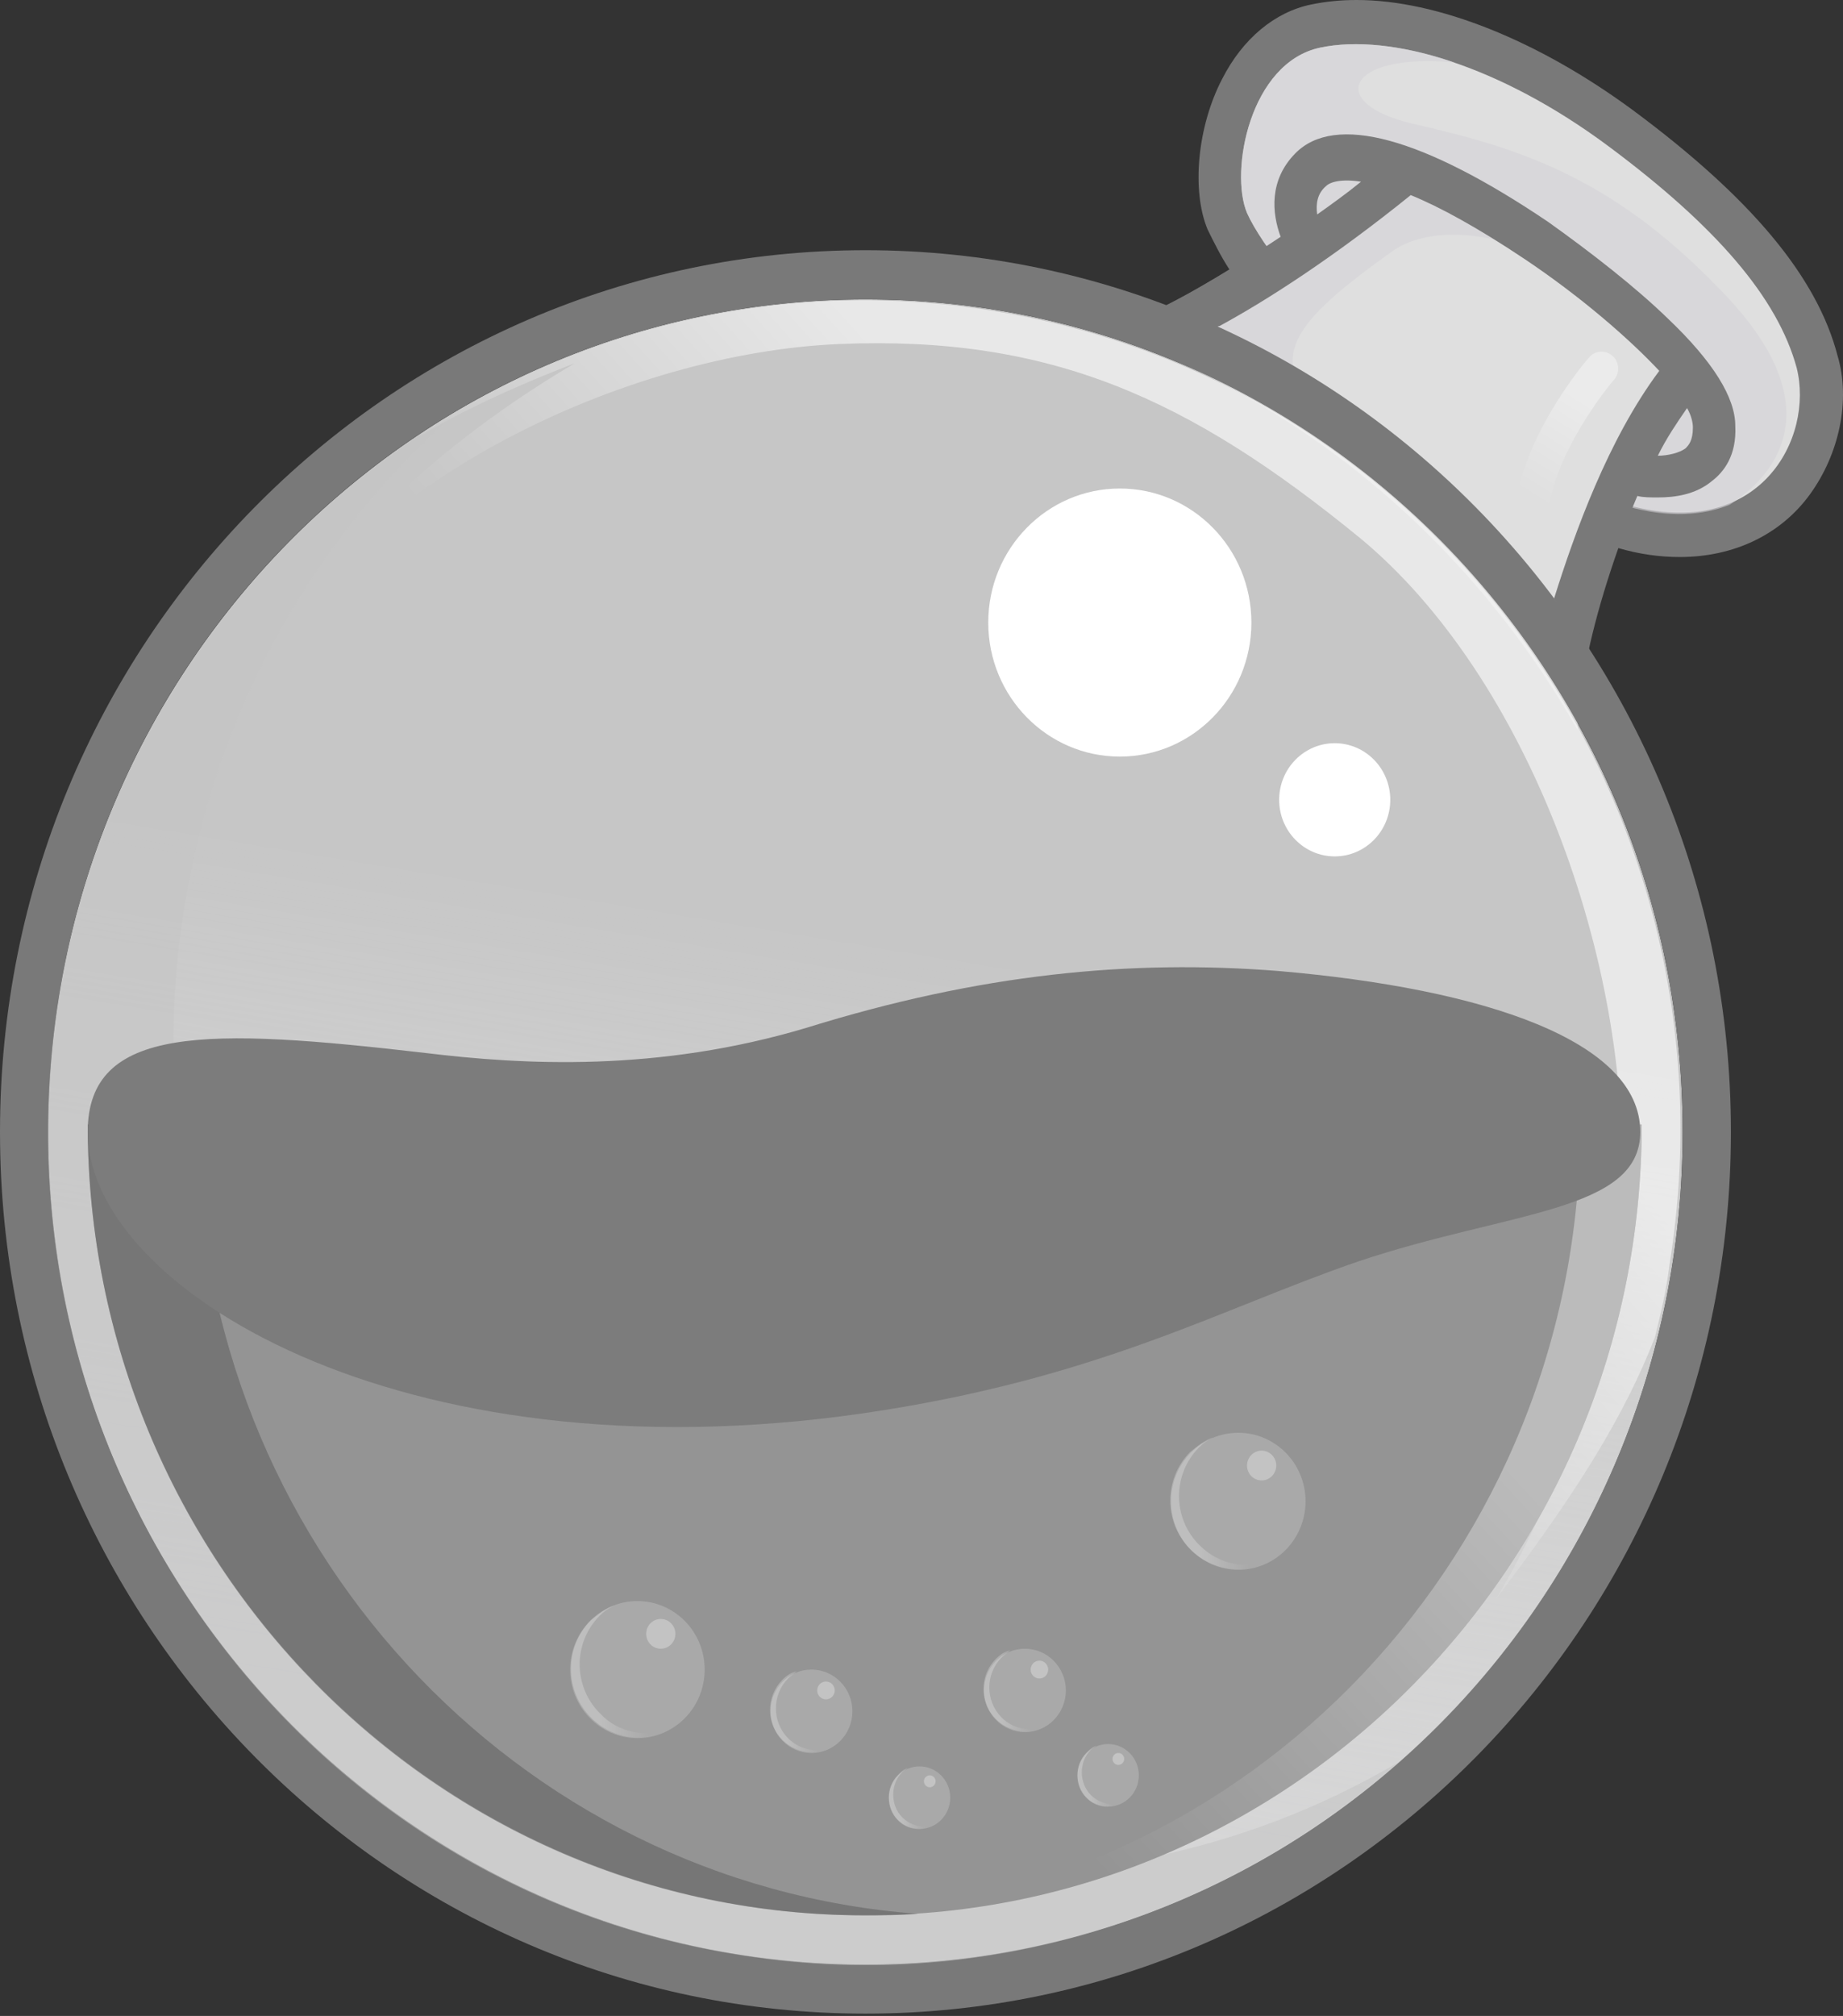 <svg width="545" height="596" viewBox="0 0 545 596" fill="none" xmlns="http://www.w3.org/2000/svg">
<rect x="0" y="0" width="545" height="596" fill="#333333" stroke="none"/>
<path d="M543.412 105.236C537.361 81.899 517.906 58.563 482.89 32.584C454.789 11.889 424.96 0 401.183 0C396.427 0 392.105 0.44 387.781 1.321C376.974 3.523 367.463 11.448 361.41 23.337C354.061 37.427 352.332 56.361 357.088 67.809C358.817 71.332 360.979 75.735 363.572 79.698C340.661 93.788 327.69 97.751 325.962 98.192C385.62 118.445 435.336 160.717 466.462 215.757L466.894 210.472C468.191 195.943 472.513 179.21 478.566 162.037C484.618 163.799 490.671 164.68 496.723 164.68C512.719 164.68 526.553 158.074 535.199 146.186C543.845 134.297 547.304 118.445 543.412 105.236Z" fill="#797979"/>
<path d="M481.158 149.268C520.498 160.277 536.492 129.455 531.305 108.759C525.686 88.065 507.528 66.929 475.537 43.152C443.547 19.375 411.124 9.687 390.373 14.091C369.621 18.494 363.569 50.637 368.758 62.966C370.918 67.81 375.674 74.854 382.158 82.78C373.945 88.504 366.164 92.907 359.678 96.871C399.451 114.924 434.036 143.105 459.974 178.331C463 166.442 467.324 155.874 471.214 146.627C474.24 147.068 477.699 147.948 481.158 149.268Z" fill="#DFDFDF"/>
<path d="M255.923 580.78C389.389 580.78 497.585 470.58 497.585 334.641C497.585 198.703 389.389 88.503 255.923 88.503C122.459 88.503 14.263 198.703 14.263 334.641C14.263 470.58 122.459 580.78 255.923 580.78Z" fill="#F6F6F6" fill-opacity="0.75"/>
<path opacity="0.6" d="M511.419 88.503C478.564 53.277 450.896 44.03 417.608 36.545C391.67 30.38 398.587 15.409 430.145 18.491C415.015 13.208 400.748 11.887 390.373 14.088C369.621 18.491 363.57 50.635 368.758 62.964C370.918 67.807 375.674 74.853 382.158 82.778C370.486 90.704 360.543 96.428 352.329 100.832C356.221 102.593 360.975 104.793 366.596 107.877C381.295 115.802 397.29 129.012 397.29 129.012C373.08 107.877 378.268 98.19 411.556 74.412C421.931 66.927 440.953 67.807 458.678 77.055C476.402 86.301 497.153 109.638 497.153 109.638L477.267 148.386C478.564 148.826 479.861 149.267 481.157 149.707C493.694 153.23 503.637 152.348 511.419 149.267C520.498 143.543 544.275 124.169 511.419 88.503Z" fill="#D4D2D7"/>
<path d="M417.177 57.681C425.823 61.203 437.063 67.368 450.897 76.615C467.326 87.623 481.592 99.952 490.67 109.639C475.539 129.893 465.596 157.633 459.543 177.007C462.57 181.411 466.029 185.814 469.055 190.218C472.08 179.209 477.269 162.917 484.185 146.626C485.915 147.066 488.076 147.066 490.238 147.066C495.425 147.066 501.478 146.185 506.233 142.222C509.692 139.58 513.583 134.737 513.15 125.93C513.15 117.565 506.665 106.997 493.265 94.228C483.753 84.98 470.783 74.853 457.815 65.607C420.636 40.508 394.697 33.463 383.026 45.352C375.244 53.278 376.108 62.965 378.702 70.01C364.868 79.256 353.196 85.862 345.415 90.265C350.602 92.026 355.358 94.228 360.546 96.428C374.379 88.943 394.265 76.175 417.177 57.681ZM498.884 120.646C500.181 122.848 500.613 125.05 500.613 126.371C500.613 130.333 499.316 131.654 498.452 132.535C496.722 133.856 493.263 134.737 490.238 134.737C492.831 129.454 495.858 125.05 498.884 120.646ZM392.104 55.039C393.4 53.718 396.859 52.837 402.48 53.718C398.156 57.241 393.834 60.323 389.51 63.405C389.078 60.323 389.51 57.241 392.104 55.039Z" fill="#797979"/>
<path d="M255.927 73.972C114.562 73.972 0 190.657 0 334.641C0 478.627 114.562 595.311 255.927 595.311C397.291 595.311 511.853 478.627 511.853 334.641C511.853 190.657 396.859 73.972 255.927 73.972ZM255.927 580.78C122.343 580.78 14.266 470.701 14.266 334.641C14.266 198.583 122.343 88.503 255.927 88.503C389.51 88.503 497.587 198.583 497.587 334.641C497.587 470.701 389.078 580.78 255.927 580.78Z" fill="#797979"/>
<path opacity="0.6" d="M255.923 580.78C389.389 580.78 497.585 470.58 497.585 334.641C497.585 198.703 389.389 88.503 255.923 88.503C122.459 88.503 14.263 198.703 14.263 334.641C14.263 470.58 122.459 580.78 255.923 580.78Z" fill="url(#paint0_linear_7908_49)"/>
<path opacity="0.6" d="M254.196 550.839C122.342 529.263 32.854 402.892 54.469 268.593C63.98 209.151 93.376 158.514 134.879 121.967C74.355 157.633 29.395 219.718 17.291 295.454C-3.892 429.751 85.595 556.123 217.018 577.699C290.51 590.027 361.408 566.69 413.718 520.896C367.461 548.198 311.261 560.085 254.196 550.839Z" fill="#C4C4C4"/>
<path opacity="0.6" d="M294.401 92.023C233.446 81.896 174.22 95.986 125.802 127.249C124.937 128.13 124.073 129.01 124.073 129.01C142.661 117.562 169.897 107.434 169.897 107.434C99.863 148.825 78.248 195.939 78.248 195.939C105.484 142.221 185.46 104.353 248.145 101.71C310.83 99.069 351.9 118.003 402.047 158.952C452.194 200.342 482.457 284.884 479.43 351.813C476.836 418.741 442.251 472.901 442.251 472.901C466.028 441.638 480.295 418.741 489.373 395.404C491.103 388.359 492.832 381.315 493.697 373.828C515.312 239.972 426.255 113.599 294.401 92.023Z" fill="url(#paint1_linear_7908_49)"/>
<path d="M485.481 332.438C485.481 461.452 382.591 566.249 255.926 566.249C129.26 566.249 25.938 461.452 25.938 332.438H485.481Z" fill="#949494"/>
<g opacity="0.6">
<path opacity="0.6" d="M467.325 332.438C467.325 458.37 369.624 561.405 246.848 566.249C249.875 566.249 252.9 566.249 255.926 566.249C382.593 566.249 485.482 461.452 485.482 332.438H467.325Z" fill="url(#paint2_linear_7908_49)"/>
</g>
<g opacity="0.7">
<path opacity="0.7" d="M58.361 332.438H25.938C25.938 461.452 128.828 566.249 255.493 566.249C261.114 566.249 266.302 566.249 271.489 565.808C152.605 557.003 58.361 455.728 58.361 332.438Z" fill="#575757"/>
</g>
<path d="M485.049 334.639C485.049 307.78 439.224 292.369 378.269 287.086C334.174 283.562 289.646 287.966 238.634 303.817C194.537 317.027 154.765 314.825 125.801 311.303C61.386 303.817 25.938 302.936 25.938 334.639C25.938 380.433 117.586 437.675 255.061 417.861C324.663 407.733 360.545 387.039 401.614 372.948C446.142 357.976 485.049 358.417 485.049 334.639Z" fill="#7C7C7C"/>
<path d="M331.147 223.681C352.635 223.681 370.054 205.939 370.054 184.053C370.054 162.166 352.635 144.424 331.147 144.424C309.659 144.424 292.239 162.166 292.239 184.053C292.239 205.939 309.659 223.681 331.147 223.681Z" fill="white"/>
<path d="M394.694 253.185C403.768 253.185 411.121 245.694 411.121 236.452C411.121 227.212 403.768 219.721 394.694 219.721C385.622 219.721 378.267 227.212 378.267 236.452C378.267 245.694 385.622 253.185 394.694 253.185Z" fill="white"/>
<g opacity="0.6">
<path opacity="0.6" d="M453.486 152.35C453.055 152.35 452.621 152.35 452.621 152.35C450.028 151.909 448.299 149.268 448.731 146.185C452.621 125.931 469.049 106.556 469.914 105.676C471.643 103.474 475.101 103.474 476.831 105.235C478.992 106.996 478.992 110.519 477.263 112.281C476.831 112.72 461.699 130.774 458.242 148.387C457.809 151.029 455.648 152.35 453.486 152.35Z" fill="url(#paint3_linear_7908_49)"/>
</g>
<path opacity="0.2" d="M239.959 518.257C246.644 518.257 252.063 512.737 252.063 505.929C252.063 499.119 246.644 493.6 239.959 493.6C233.274 493.6 227.854 499.119 227.854 505.929C227.854 512.737 233.274 518.257 239.959 518.257Z" fill="white"/>
<g opacity="0.4">
<path opacity="0.6" d="M233.014 513.866C228.26 509.022 228.26 501.096 233.014 496.254C233.879 495.372 234.745 494.933 235.608 494.052C233.879 494.492 232.583 495.372 231.286 496.694C226.53 501.537 226.53 509.463 231.286 514.307C235.176 518.27 241.229 519.15 245.985 516.509C241.661 518.27 236.473 517.389 233.014 513.866Z" fill="url(#paint4_linear_7908_49)"/>
</g>
<path opacity="0.3" d="M244.252 502.404C245.685 502.404 246.848 501.222 246.848 499.763C246.848 498.303 245.685 497.12 244.252 497.12C242.82 497.12 241.659 498.303 241.659 499.763C241.659 501.222 242.82 502.404 244.252 502.404Z" fill="white"/>
<path opacity="0.2" d="M303.078 512.093C309.763 512.093 315.183 506.573 315.183 499.765C315.183 492.955 309.763 487.436 303.078 487.436C296.394 487.436 290.974 492.955 290.974 499.765C290.974 506.573 296.394 512.093 303.078 512.093Z" fill="white"/>
<g opacity="0.4">
<path opacity="0.6" d="M296.128 507.7C291.372 502.856 291.372 494.93 296.128 490.087C296.993 489.206 297.857 488.767 298.722 487.886C296.993 488.326 295.696 489.206 294.399 490.528C289.644 495.371 289.644 503.297 294.399 508.141C298.29 512.104 304.342 512.984 309.097 510.343C304.774 512.104 299.587 511.223 296.128 507.7Z" fill="url(#paint5_linear_7908_49)"/>
</g>
<path opacity="0.3" d="M307.366 496.241C308.799 496.241 309.96 495.058 309.96 493.598C309.96 492.139 308.799 490.956 307.366 490.956C305.934 490.956 304.773 492.139 304.773 493.598C304.773 495.058 305.934 496.241 307.366 496.241Z" fill="white"/>
<path opacity="0.2" d="M271.921 540.714C276.935 540.714 280.999 536.574 280.999 531.468C280.999 526.361 276.935 522.22 271.921 522.22C266.906 522.22 262.842 526.361 262.842 531.468C262.842 536.574 266.906 540.714 271.921 540.714Z" fill="white"/>
<g opacity="0.4">
<path opacity="0.6" d="M266.733 537.2C263.274 533.678 263.274 527.513 266.733 523.991C267.165 523.55 268.03 523.11 268.462 522.669C267.165 523.11 266.3 523.991 265.436 524.871C261.978 528.393 261.978 534.558 265.436 538.08C268.462 541.163 272.784 541.604 276.676 539.402C273.218 540.722 269.327 539.843 266.733 537.2Z" fill="url(#paint6_linear_7908_49)"/>
</g>
<path opacity="0.3" d="M274.946 528.384C275.9 528.384 276.674 527.594 276.674 526.622C276.674 525.649 275.9 524.861 274.946 524.861C273.99 524.861 273.216 525.649 273.216 526.622C273.216 527.594 273.99 528.384 274.946 528.384Z" fill="white"/>
<path opacity="0.2" d="M327.69 534.107C332.704 534.107 336.768 529.967 336.768 524.861C336.768 519.754 332.704 515.614 327.69 515.614C322.677 515.614 318.612 519.754 318.612 524.861C318.612 529.967 322.677 534.107 327.69 534.107Z" fill="white"/>
<g opacity="0.4">
<path opacity="0.6" d="M322.503 530.598C319.044 527.074 319.044 520.909 322.503 517.387C322.934 516.946 323.799 516.507 324.231 516.066C322.934 516.507 322.069 517.387 321.206 518.268C317.747 521.79 317.747 527.955 321.206 531.477C324.231 534.56 328.554 535 332.446 532.798C328.987 534.12 325.096 533.239 322.503 530.598Z" fill="url(#paint7_linear_7908_49)"/>
</g>
<path opacity="0.3" d="M330.715 521.78C331.67 521.78 332.445 520.99 332.445 520.017C332.445 519.045 331.67 518.256 330.715 518.256C329.761 518.256 328.986 519.045 328.986 520.017C328.986 520.99 329.761 521.78 330.715 521.78Z" fill="white"/>
<path opacity="0.2" d="M188.487 513.855C199.47 513.855 208.373 504.785 208.373 493.6C208.373 482.413 199.47 473.345 188.487 473.345C177.503 473.345 168.6 482.413 168.6 493.6C168.6 504.785 177.503 513.855 188.487 513.855Z" fill="white"/>
<g opacity="0.4">
<path opacity="0.6" d="M177.254 506.37C169.473 498.445 169.473 485.674 177.254 477.749C178.551 476.428 179.848 475.547 181.578 474.667C178.984 475.547 176.822 477.309 174.66 479.071C166.879 486.996 166.879 499.765 174.66 507.691C181.146 514.296 191.089 515.617 198.871 510.772C191.521 513.855 182.875 512.535 177.254 506.37Z" fill="url(#paint8_linear_7908_49)"/>
</g>
<path opacity="0.3" d="M195.4 487.435C197.788 487.435 199.724 485.463 199.724 483.032C199.724 480.6 197.788 478.629 195.4 478.629C193.014 478.629 191.078 480.6 191.078 483.032C191.078 485.463 193.014 487.435 195.4 487.435Z" fill="white"/>
<path opacity="0.2" d="M366.178 464.097C377.16 464.097 386.064 455.029 386.064 443.842C386.064 432.656 377.16 423.588 366.178 423.588C355.195 423.588 346.292 432.656 346.292 443.842C346.292 455.029 355.195 464.097 366.178 464.097Z" fill="white"/>
<g opacity="0.4">
<path opacity="0.6" d="M354.491 456.613C346.71 448.688 346.71 435.919 354.491 427.993C355.788 426.671 357.085 425.791 358.815 424.91C356.221 425.791 354.06 427.553 351.898 429.314C344.116 437.24 344.116 450.01 351.898 457.935C358.382 464.539 368.325 465.861 376.108 461.017C368.758 464.099 360.544 462.778 354.491 456.613Z" fill="url(#paint9_linear_7908_49)"/>
</g>
<path opacity="0.3" d="M373.082 437.676C375.47 437.676 377.404 435.705 377.404 433.273C377.404 430.84 375.47 428.869 373.082 428.869C370.694 428.869 368.758 430.84 368.758 433.273C368.758 435.705 370.694 437.676 373.082 437.676Z" fill="white"/>
<defs>
<linearGradient id="paint0_linear_7908_49" x1="217.159" y1="577.288" x2="297.269" y2="92.051" gradientUnits="userSpaceOnUse">
<stop stop-color="#E2E2E3"/>
<stop offset="0.62" stop-color="white" stop-opacity="0"/>
</linearGradient>
<linearGradient id="paint1_linear_7908_49" x1="426.235" y1="167.479" x2="223.055" y2="350.511" gradientUnits="userSpaceOnUse">
<stop offset="0.289" stop-color="white"/>
<stop offset="0.78" stop-color="white" stop-opacity="0"/>
</linearGradient>
<linearGradient id="paint2_linear_7908_49" x1="507.11" y1="352.956" x2="252.823" y2="588.899" gradientUnits="userSpaceOnUse">
<stop offset="0.289" stop-color="white"/>
<stop offset="0.78" stop-color="white" stop-opacity="0"/>
</linearGradient>
<linearGradient id="paint3_linear_7908_49" x1="477.533" y1="103.531" x2="443.686" y2="157.532" gradientUnits="userSpaceOnUse">
<stop offset="0.289" stop-color="white"/>
<stop offset="0.78" stop-color="white" stop-opacity="0"/>
</linearGradient>
<linearGradient id="paint4_linear_7908_49" x1="227.707" y1="506.318" x2="245.998" y2="506.318" gradientUnits="userSpaceOnUse">
<stop offset="0.289" stop-color="white"/>
<stop offset="0.78" stop-color="white" stop-opacity="0"/>
</linearGradient>
<linearGradient id="paint5_linear_7908_49" x1="290.776" y1="500.068" x2="309.066" y2="500.068" gradientUnits="userSpaceOnUse">
<stop offset="0.289" stop-color="white"/>
<stop offset="0.78" stop-color="white" stop-opacity="0"/>
</linearGradient>
<linearGradient id="paint6_linear_7908_49" x1="262.786" y1="531.581" x2="276.517" y2="531.581" gradientUnits="userSpaceOnUse">
<stop offset="0.289" stop-color="white"/>
<stop offset="0.78" stop-color="white" stop-opacity="0"/>
</linearGradient>
<linearGradient id="paint7_linear_7908_49" x1="318.368" y1="524.961" x2="332.098" y2="524.961" gradientUnits="userSpaceOnUse">
<stop offset="0.289" stop-color="white"/>
<stop offset="0.78" stop-color="white" stop-opacity="0"/>
</linearGradient>
<linearGradient id="paint8_linear_7908_49" x1="168.627" y1="494.117" x2="198.496" y2="494.117" gradientUnits="userSpaceOnUse">
<stop offset="0.289" stop-color="white"/>
<stop offset="0.78" stop-color="white" stop-opacity="0"/>
</linearGradient>
<linearGradient id="paint9_linear_7908_49" x1="346.029" y1="444.345" x2="375.899" y2="444.345" gradientUnits="userSpaceOnUse">
<stop offset="0.289" stop-color="white"/>
<stop offset="0.78" stop-color="white" stop-opacity="0"/>
</linearGradient>
</defs>
</svg>
